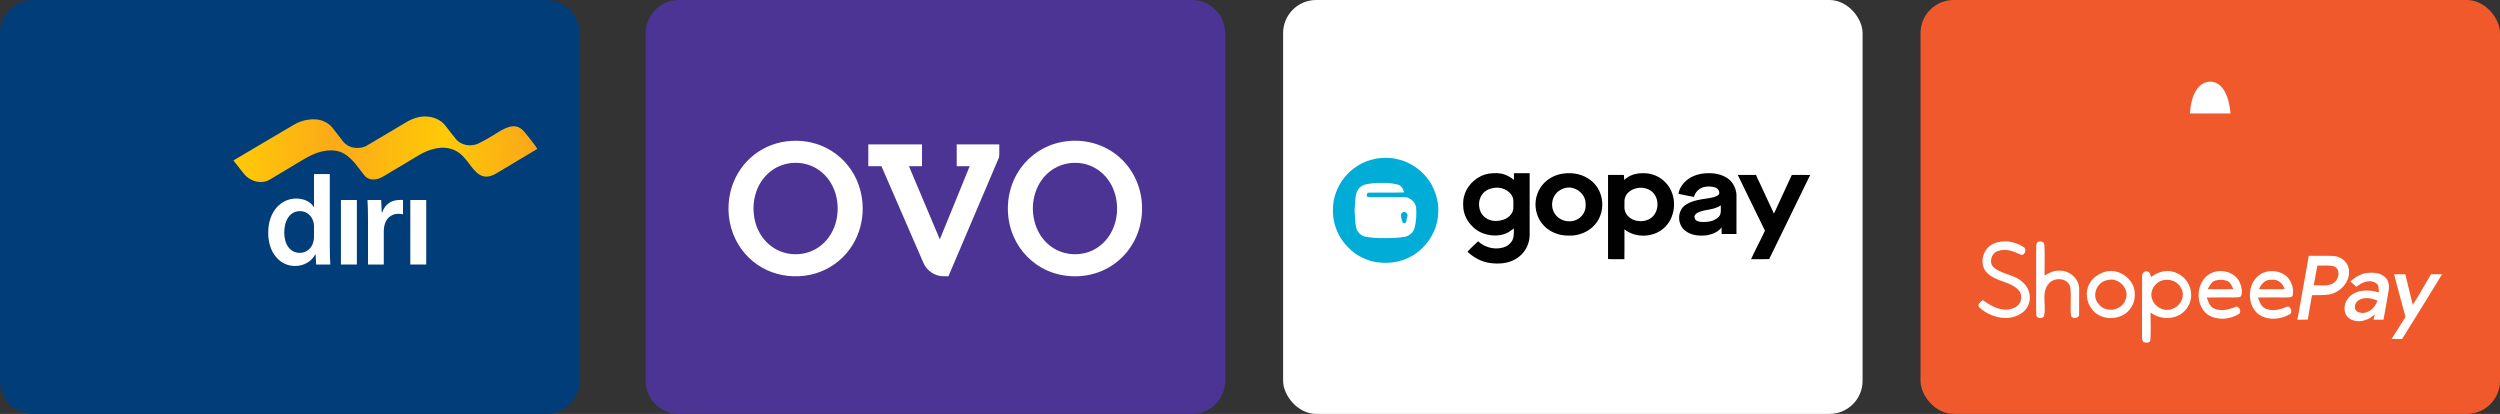 <svg width="302" height="50" viewBox="0 0 302 50" fill="none" xmlns="http://www.w3.org/2000/svg">
<rect x="0" y="0" width="302" height="50" fill="#333333" stroke="none"/>
<g clip-path="url(#clip0_1378_238)">
<path d="M144 0H82C79.791 0 78 1.791 78 4V46C78 48.209 79.791 50 82 50H144C146.209 50 148 48.209 148 46V4C148 1.791 146.209 0 144 0Z" fill="#4C3494"/>
<path fill-rule="evenodd" clip-rule="evenodd" d="M135.185 18.96C133.541 17.508 131.279 16.829 129.104 17.037C128.561 17.086 128.022 17.183 127.498 17.338C125.582 17.889 123.9 19.203 122.897 20.925C121.547 23.196 121.386 26.111 122.427 28.532C123.201 30.357 124.68 31.871 126.492 32.674C128.551 33.586 130.987 33.613 133.065 32.743C134.123 32.298 135.083 31.617 135.853 30.765C137.259 29.229 138.007 27.134 137.959 25.059C137.947 22.758 136.937 20.464 135.185 18.96ZM125.768 21.841C126.541 20.688 127.815 19.885 129.195 19.713C130.29 19.565 131.437 19.783 132.385 20.356C133.296 20.896 134.008 21.744 134.433 22.71C135.273 24.638 135.085 27.027 133.816 28.728C133.214 29.533 132.37 30.161 131.411 30.471C130.206 30.863 128.85 30.778 127.71 30.226C126.81 29.793 126.058 29.076 125.559 28.213C124.444 26.275 124.508 23.696 125.768 21.841ZM99.843 17.885C98.359 17.116 96.632 16.859 94.981 17.078C93.389 17.283 91.859 17.974 90.672 19.057C89.454 20.146 88.599 21.624 88.229 23.213C87.783 25.1 87.989 27.144 88.842 28.889C89.626 30.518 90.989 31.863 92.631 32.622C94.257 33.379 96.131 33.56 97.882 33.192C99.563 32.842 101.117 31.919 102.236 30.617C103.303 29.387 103.968 27.824 104.154 26.209C104.335 24.703 104.112 23.148 103.498 21.759C102.77 20.102 101.46 18.703 99.843 17.885ZM93.241 20.583C93.896 20.11 94.673 19.813 95.473 19.71C96.43 19.586 97.427 19.738 98.293 20.171C99.313 20.668 100.131 21.539 100.613 22.562C101.16 23.703 101.309 25.018 101.102 26.262C100.912 27.396 100.394 28.491 99.565 29.299C98.853 30.018 97.905 30.497 96.906 30.652C95.682 30.845 94.383 30.58 93.357 29.878C92.298 29.171 91.554 28.043 91.233 26.818C90.916 25.609 90.956 24.302 91.37 23.12C91.722 22.114 92.37 21.204 93.241 20.583ZM104.893 17.444C104.893 18.028 104.892 18.612 104.892 19.197C104.892 19.489 104.893 19.782 104.893 20.074C105.289 20.075 105.685 20.075 106.082 20.075C106.214 20.075 106.346 20.075 106.478 20.075C107.459 22.331 108.438 24.587 109.418 26.844C110.129 28.482 110.84 30.121 111.552 31.759C111.883 32.519 112.579 33.112 113.388 33.3C113.683 33.377 113.987 33.374 114.289 33.371C114.384 33.37 114.478 33.369 114.571 33.37C115.5 31.182 116.433 28.994 117.365 26.807C118.476 24.2 119.587 21.593 120.693 18.983C120.721 18.666 120.717 18.345 120.713 18.025C120.71 17.831 120.707 17.637 120.712 17.443H115.572C115.572 18.32 115.571 19.198 115.572 20.075C115.796 20.075 116.02 20.075 116.244 20.075C116.542 20.075 116.84 20.075 117.139 20.075C116.729 21.078 116.321 22.08 115.913 23.083C115.122 25.028 114.33 26.972 113.531 28.914C112.909 27.441 112.288 25.968 111.666 24.495C111.044 23.022 110.422 21.549 109.8 20.075C110.063 20.074 110.326 20.074 110.589 20.075C110.853 20.075 111.116 20.075 111.38 20.074V17.444C109.218 17.442 107.056 17.443 104.893 17.444Z" fill="white"/>
</g>
<g clip-path="url(#clip1_1378_238)">
<path fill-rule="evenodd" clip-rule="evenodd" d="M5.063 26.481C5.063 25.585 5.047 24.832 5 24.161H6.643L6.72 25.314H6.767C7.139 24.705 7.82 23.984 9.091 23.984C10.082 23.984 10.857 24.562 11.182 25.426H11.214C11.478 24.994 11.787 24.674 12.143 24.449C12.561 24.145 13.042 23.984 13.662 23.984C14.916 23.984 16.186 24.864 16.186 27.361V31.954H14.327V27.65C14.327 26.354 13.894 25.585 12.98 25.585C12.328 25.585 11.848 26.066 11.648 26.626C11.601 26.817 11.554 27.058 11.554 27.28V31.954H9.695V27.441C9.695 26.354 9.277 25.585 8.394 25.585C7.681 25.585 7.201 26.162 7.03 26.705C6.952 26.898 6.921 27.121 6.921 27.345V31.954H5.063V26.481Z" fill="white"/>
<path fill-rule="evenodd" clip-rule="evenodd" d="M23.429 30.082C23.429 30.785 23.459 31.473 23.537 31.954H21.817L21.693 31.09H21.646C21.182 31.699 20.392 32.13 19.416 32.13C17.897 32.13 17.045 30.995 17.045 29.81C17.045 27.841 18.733 26.85 21.522 26.865V26.737C21.522 26.225 21.321 25.377 19.988 25.377C19.244 25.377 18.47 25.617 17.959 25.953L17.586 24.674C18.145 24.321 19.122 23.984 20.314 23.984C22.732 23.984 23.429 25.57 23.429 27.265V30.082ZM21.569 28.146C20.221 28.113 18.936 28.417 18.936 29.602C18.936 30.369 19.416 30.722 20.02 30.722C20.778 30.722 21.337 30.21 21.507 29.65C21.553 29.506 21.569 29.345 21.569 29.218V28.146Z" fill="white"/>
<path fill-rule="evenodd" clip-rule="evenodd" d="M24.746 26.481C24.746 25.585 24.729 24.832 24.684 24.161H26.355L26.449 25.329H26.495C26.82 24.722 27.641 23.984 28.896 23.984C30.213 23.984 31.577 24.864 31.577 27.329V31.954H29.671V27.554C29.671 26.433 29.268 25.585 28.23 25.585C27.471 25.585 26.945 26.145 26.743 26.737C26.682 26.914 26.666 27.154 26.666 27.377V31.954H24.746V26.481Z" fill="white"/>
<path d="M66 0H4C1.791 0 0 1.791 0 4V46C0 48.209 1.791 50 4 50H66C68.209 50 70 48.209 70 46V4C70 1.791 68.209 0 66 0Z" fill="#003D79"/>
<path fill-rule="evenodd" clip-rule="evenodd" d="M39.839 21.029V29.76C39.839 30.56 39.869 31.426 39.9 31.953H38.196L38.12 30.721H38.088C37.638 31.586 36.723 32.13 35.624 32.13C33.828 32.13 32.402 30.546 32.402 28.145C32.386 25.537 33.966 23.984 35.779 23.984C36.817 23.984 37.561 24.433 37.901 25.009H37.933V21.029H39.839ZM37.933 27.408C37.933 27.25 37.917 27.057 37.887 26.897C37.716 26.129 37.111 25.505 36.244 25.505C35.02 25.505 34.338 26.625 34.338 28.082C34.338 29.505 35.02 30.546 36.228 30.546C37.003 30.546 37.685 30.002 37.87 29.154C37.917 28.977 37.933 28.785 37.933 28.577V27.408Z" fill="white"/>
<path fill-rule="evenodd" clip-rule="evenodd" d="M41.185 31.953H43.108V24.161H41.185V31.953Z" fill="white"/>
<path fill-rule="evenodd" clip-rule="evenodd" d="M44.455 26.673C44.455 25.618 44.438 24.864 44.392 24.161H46.05L46.111 25.649H46.175C46.546 24.545 47.429 24.161 48.235 24.161C48.42 24.161 48.529 24.128 48.684 24.161V25.89C48.529 25.858 48.359 25.826 48.126 25.826C47.212 25.826 46.592 26.433 46.422 27.313C46.392 27.489 46.36 27.698 46.36 27.923V31.954H44.455V26.673Z" fill="white"/>
<path fill-rule="evenodd" clip-rule="evenodd" d="M49.567 31.953H51.487V24.161H49.567V31.953Z" fill="white"/>
<path fill-rule="evenodd" clip-rule="evenodd" d="M49.113 14.74C47.96 15.43 45.239 17.041 44.224 17.642C43.605 17.967 42.171 18.109 41.36 16.98C41.346 16.96 40.282 15.587 40.239 15.535C40.208 15.498 39.52 14.445 37.988 14.412C37.761 14.406 36.636 14.4 35.537 15.045C34.077 15.906 30.681 17.912 30.681 17.912L30.679 17.913C29.283 18.738 28.195 19.381 28.195 19.381L29.48 21.011C30.081 21.782 31.437 22.378 32.612 21.681C32.612 21.681 36.956 19.083 36.972 19.076C38.85 18.011 40.3 18.011 41.262 18.407C42.125 18.784 42.877 19.723 42.877 19.723C42.877 19.723 43.858 20.98 44.032 21.2C44.59 21.91 45.515 21.631 45.515 21.631C45.515 21.631 45.858 21.591 46.374 21.274C46.374 21.274 50.581 18.755 50.584 18.754C51.92 17.944 53.145 17.793 53.771 17.852C55.733 18.037 56.342 19.452 57.193 20.439C57.693 21.02 58.145 21.35 58.836 21.333C59.29 21.323 59.803 21.039 59.879 20.988L64.917 17.984C64.917 17.984 64.4 17.18 63.342 15.929C62.394 14.812 61.388 15.318 60.585 15.728C60.248 15.9 59.027 16.74 57.816 17.325C56.954 17.742 55.716 17.617 55.037 16.75C54.996 16.698 53.898 15.324 53.783 15.155C53.34 14.582 52.475 14.068 51.367 14.068C50.693 14.068 49.928 14.258 49.113 14.74Z" fill="url(#paint0_linear_1378_238)"/>
</g>
<rect x="155" width="70" height="50" rx="4" fill="white"/>
<path d="M166.287 19.148C166.95 19.039 167.631 19.052 168.298 19.118C168.917 19.246 169.541 19.389 170.108 19.675C171.256 20.223 172.234 21.111 172.885 22.204C173.425 23.214 173.796 24.348 173.741 25.506C173.756 27.882 172.251 30.146 170.119 31.156C168.736 31.814 167.127 31.904 165.65 31.544C164.651 31.237 163.687 30.74 162.958 29.977C162.265 29.333 161.741 28.513 161.409 27.631C160.975 26.545 160.936 25.338 161.121 24.194C161.458 22.496 162.507 20.938 163.992 20.035C164.683 19.58 165.479 19.31 166.287 19.148ZM167.323 22.097C166.679 22.084 166.032 22.072 165.399 22.197C164.899 22.248 164.352 22.424 164.076 22.875C163.77 23.307 163.739 23.849 163.708 24.362C163.706 24.404 163.703 24.447 163.701 24.488C163.694 24.618 163.683 24.747 163.671 24.877C163.648 25.138 163.625 25.399 163.645 25.662C163.66 25.84 163.671 26.018 163.682 26.196C163.709 26.642 163.736 27.087 163.833 27.524C163.952 28.075 164.449 28.503 164.996 28.604C166.015 28.787 167.054 28.771 168.086 28.755C168.181 28.753 168.275 28.751 168.37 28.75C168.792 28.727 169.215 28.684 169.632 28.617C170.258 28.536 170.81 28.026 170.913 27.399C171.092 26.631 171.124 25.837 171.071 25.053C170.97 24.549 170.615 24.095 170.131 23.911C169.914 23.806 169.672 23.807 169.435 23.808C169.393 23.808 169.351 23.807 169.31 23.807C168.844 23.807 168.378 23.808 167.912 23.808C167.096 23.807 166.28 23.807 165.464 23.811C165.371 23.812 165.283 23.78 165.196 23.748C165.164 23.736 165.132 23.725 165.1 23.715C165.098 23.539 165.104 23.276 165.339 23.271C165.954 23.258 166.568 23.262 167.183 23.266C167.993 23.271 168.803 23.277 169.611 23.241C169.523 22.834 169.275 22.408 168.847 22.295C168.461 22.192 168.061 22.139 167.664 22.102C167.55 22.101 167.436 22.099 167.323 22.097ZM169.25 25.859C169.323 25.647 169.57 25.565 169.776 25.621C169.905 25.7 170.001 25.834 170.04 25.98C169.979 26.27 169.881 26.552 169.868 26.851C169.782 26.887 169.7 26.93 169.62 26.977C169.573 26.949 169.478 26.896 169.431 26.868C169.359 26.536 169.186 26.206 169.25 25.859Z" fill="#01ACD7"/>
<path d="M179.885 20.969C180.518 20.89 181.189 20.864 181.793 21.101C182.196 21.236 182.557 21.472 182.884 21.739C182.889 21.531 182.887 21.322 182.886 21.113C182.886 21.049 182.885 20.985 182.885 20.921C183.15 20.922 183.416 20.922 183.681 20.922C184.048 20.922 184.416 20.922 184.783 20.927C184.782 23.263 184.782 25.599 184.783 27.936C184.783 27.96 184.784 27.985 184.784 28.01C184.786 28.451 184.787 28.902 184.64 29.324C184.403 30.171 183.8 30.898 183.034 31.323C182.13 31.844 181.039 31.906 180.025 31.778C178.987 31.641 178.029 31.126 177.274 30.411C177.513 30.128 177.785 29.875 178.057 29.622C178.225 29.466 178.394 29.31 178.554 29.146C179.276 29.811 180.303 30.143 181.274 29.965C181.723 29.896 182.168 29.707 182.461 29.349C182.9 28.913 182.886 28.258 182.873 27.681C182.872 27.656 182.871 27.632 182.871 27.608C182.765 27.669 182.668 27.742 182.571 27.815C182.467 27.893 182.363 27.971 182.249 28.034C181.373 28.547 180.279 28.539 179.331 28.252C177.993 27.823 176.939 26.593 176.775 25.191C176.726 24.644 176.723 24.077 176.907 23.552C177.313 22.226 178.515 21.18 179.885 20.969ZM218.668 21.141C217.02 24.526 215.37 27.911 213.718 31.295C212.989 31.332 212.257 31.307 211.528 31.311C212.051 30.145 212.676 29.026 213.205 27.863C212.124 25.612 211 23.382 209.922 21.13C210.66 21.13 211.397 21.126 212.134 21.133C212.252 21.497 212.452 21.825 212.607 22.173C213.158 23.389 213.735 24.593 214.296 25.805C215.019 24.252 215.738 22.697 216.448 21.138C217.188 21.125 217.928 21.122 218.668 21.141ZM198.446 20.923C199.505 20.885 200.577 21.328 201.275 22.131C202.602 23.573 202.523 26.036 201.145 27.418C199.879 28.701 197.639 28.823 196.231 27.705C196.231 28.011 196.233 28.318 196.234 28.624C196.237 29.521 196.24 30.418 196.225 31.314H194.925C194.701 31.312 194.476 31.305 194.251 31.29V21.135C194.889 21.125 195.528 21.127 196.166 21.135C196.175 21.263 196.184 21.391 196.192 21.52C196.197 21.594 196.201 21.669 196.207 21.744C196.79 21.16 197.635 20.917 198.446 20.923ZM188.528 21.019C189.642 20.794 190.86 20.93 191.83 21.55C192.567 21.995 193.129 22.716 193.379 23.54C193.723 24.622 193.57 25.862 192.925 26.804C192.285 27.753 191.191 28.334 190.063 28.443C189.368 28.49 188.648 28.466 187.991 28.213C186.902 27.847 185.988 26.948 185.667 25.838C185.322 24.797 185.482 23.605 186.073 22.684C186.62 21.822 187.536 21.233 188.528 21.019ZM203.867 21.676C204.813 20.979 206.048 20.82 207.188 20.97C207.983 21.1 208.8 21.441 209.281 22.116C209.577 22.56 209.774 23.085 209.767 23.623C209.766 24.287 209.766 24.951 209.766 25.614C209.766 26.499 209.767 27.384 209.765 28.27C209.311 28.262 208.856 28.264 208.403 28.266C208.26 28.266 208.116 28.266 207.973 28.267L207.969 27.474C207.555 28.009 206.9 28.291 206.25 28.412C205.312 28.537 204.257 28.463 203.508 27.819C202.602 27.07 202.605 25.456 203.585 24.77C204.378 24.232 205.347 24.095 206.279 23.963C206.343 23.954 206.407 23.946 206.47 23.936C206.517 23.927 206.564 23.917 206.611 23.907C206.978 23.833 207.364 23.754 207.647 23.496C207.799 23.134 207.534 22.754 207.187 22.642C206.79 22.521 206.365 22.5 205.957 22.57C205.326 22.672 204.789 23.165 204.634 23.785C204.277 23.735 203.925 23.659 203.573 23.582C203.303 23.523 203.032 23.464 202.76 23.417C202.853 22.707 203.32 22.11 203.867 21.676ZM207.87 24.796C207.417 25.138 206.872 25.238 206.327 25.338C205.874 25.421 205.42 25.503 205.017 25.726C204.817 25.846 204.618 26.089 204.721 26.334C204.79 26.683 205.192 26.789 205.498 26.807C206.233 26.854 207.067 26.753 207.614 26.208C207.897 25.92 207.884 25.517 207.873 25.131C207.869 25.017 207.865 24.904 207.87 24.796ZM191.54 24.64C191.587 23.376 190.187 22.358 188.995 22.73C188.717 22.81 188.457 22.948 188.23 23.124C187.443 23.744 187.251 24.97 187.811 25.8C188.451 26.855 190.104 27.065 190.971 26.181C191.395 25.791 191.596 25.209 191.54 24.64ZM199.595 23.182C199.108 22.752 198.403 22.593 197.772 22.721C197.16 22.842 196.53 23.212 196.324 23.832C196.22 24.08 196.227 24.345 196.234 24.61C196.237 24.727 196.239 24.845 196.233 24.96C196.204 25.397 196.378 25.855 196.708 26.148C197.485 26.904 198.868 26.917 199.649 26.161C200.428 25.375 200.421 23.933 199.595 23.182ZM182.66 23.663C182.245 22.938 181.334 22.567 180.525 22.69C180.118 22.751 179.701 22.858 179.386 23.137C178.416 23.878 178.436 25.547 179.411 26.278C180.061 26.796 180.981 26.778 181.726 26.497C182.343 26.262 182.881 25.652 182.813 24.961C182.808 24.848 182.811 24.733 182.813 24.618C182.82 24.289 182.827 23.957 182.66 23.663Z" fill="#010101"/>
<rect x="232" width="70" height="50" rx="4" fill="#F0592C"/>
<path d="M265.403 10.747C265.833 10.118 266.641 9.718 267.401 9.913C267.984 10.049 268.437 10.502 268.724 11.011C269.185 11.834 269.36 12.78 269.45 13.709C267.814 13.714 266.177 13.714 264.54 13.709C264.617 12.682 264.8 11.608 265.403 10.747Z" fill="white"/>
<path d="M259.864 33.463C260.723 32.771 261.955 32.474 262.97 33.003C264.491 33.613 265.192 35.632 264.304 37.03C263.434 38.615 261.142 38.815 259.786 37.75C259.784 38.844 259.846 39.943 259.771 41.035C259.768 41.473 259.2 41.429 258.91 41.312C258.704 41.012 258.773 40.626 258.753 40.284C258.775 37.989 258.742 35.696 258.768 33.403C258.703 33.066 259.059 32.654 259.404 32.799C259.744 32.821 259.74 33.235 259.864 33.463ZM290.562 33.131C290.87 34.361 291.146 35.598 291.46 36.828C292.248 35.628 292.924 34.361 293.662 33.131C294.107 33.131 294.553 33.133 295 33.135C293.388 35.739 291.805 38.362 290.171 40.954C289.75 40.949 289.328 40.947 288.907 40.943C289.466 40.057 290.042 39.18 290.584 38.282C290.102 36.572 289.664 34.847 289.206 33.131H290.562ZM286.12 32.952C286.842 32.91 287.692 32.982 288.198 33.566C288.576 33.959 288.638 34.555 288.551 35.072C288.363 36.258 288.137 37.437 287.924 38.618C287.523 38.616 287.122 38.614 286.724 38.614C286.759 38.453 286.829 38.13 286.864 37.969C286.091 38.746 284.801 39.115 283.829 38.488C282.913 37.872 283.112 36.46 283.872 35.8C284.809 34.921 286.224 34.988 287.376 35.327C287.32 34.941 287.419 34.418 287.009 34.197C286.239 33.691 285.289 34.114 284.658 34.645C284.412 34.428 284.165 34.21 283.918 33.993C284.536 33.45 285.278 33.004 286.12 32.952ZM278.904 30.899C279.887 30.924 280.87 30.879 281.854 30.916C282.738 30.957 283.61 31.595 283.738 32.508C283.972 33.979 282.731 35.363 281.313 35.58C280.642 35.673 279.963 35.647 279.288 35.658C279.121 36.641 278.935 37.621 278.781 38.607C278.362 38.613 277.945 38.617 277.527 38.623C277.989 36.048 278.439 33.472 278.904 30.899ZM272.834 33.287C273.854 32.471 275.465 32.597 276.37 33.524C276.869 34.131 277.145 34.983 276.938 35.758C276.707 35.96 276.381 35.914 276.099 35.933C274.986 35.934 273.873 35.912 272.76 35.941C272.964 36.45 273.134 37.073 273.7 37.294C274.481 37.607 275.36 37.426 276.113 37.114C276.627 36.749 277.078 37.717 276.57 37.978C275.426 38.644 273.825 38.739 272.743 37.898C271.42 36.748 271.482 34.387 272.834 33.287ZM266.771 33.192C267.983 32.328 269.977 32.74 270.576 34.151C270.784 34.661 270.919 35.259 270.719 35.793C270.502 35.945 270.223 35.914 269.975 35.931C268.843 35.936 267.71 35.91 266.578 35.943C266.773 36.426 266.91 37.027 267.438 37.259C268.255 37.641 269.194 37.413 269.991 37.092C270.464 36.827 270.882 37.712 270.416 37.947C269.318 38.63 267.793 38.722 266.686 38.004C265.181 36.88 265.239 34.265 266.771 33.192ZM254.293 32.828C255.731 32.409 257.358 33.379 257.783 34.791C257.987 35.59 257.9 36.494 257.418 37.181C256.442 38.72 253.913 38.856 252.771 37.44C252.032 36.572 251.837 35.242 252.422 34.24C252.815 33.535 253.527 33.051 254.293 32.828ZM246.406 29.178C246.735 29.096 246.98 29.38 246.967 29.689C247.024 30.888 246.978 32.09 246.979 33.288C247.54 32.962 248.145 32.635 248.818 32.7C250.004 32.656 251.172 33.684 251.163 34.892C251.171 35.893 251.164 36.895 251.154 37.897C251.241 38.418 250.468 38.594 250.193 38.208C250.023 37.01 250.281 35.78 250.063 34.587C249.718 33.524 248.097 33.457 247.466 34.294C246.529 35.39 247.26 36.932 246.904 38.197C246.735 38.509 246.228 38.477 246.024 38.218C245.963 37.917 245.967 37.607 245.963 37.303C245.978 34.832 245.961 32.361 245.969 29.89C245.967 29.6 246.013 29.143 246.406 29.178ZM240.778 29.452C241.94 28.92 243.383 29.135 244.431 29.83C244.917 30.077 244.57 31.032 244.03 30.73C243.225 30.334 242.303 30.003 241.407 30.304C240.526 30.502 240.168 31.851 240.941 32.385C241.971 33.194 243.452 33.164 244.387 34.14C245.446 35.03 245.492 36.813 244.396 37.694C242.861 38.943 240.507 38.422 239.138 37.166C238.761 36.806 239.244 36.477 239.511 36.255C240.347 36.824 241.261 37.414 242.312 37.41C242.949 37.384 243.666 37.164 244.008 36.583C244.271 36.064 244.22 35.349 243.756 34.958C242.739 33.973 241.142 34.017 240.116 33.038C239.005 32.055 239.454 30.02 240.778 29.452ZM287.202 36.31C286.481 36.02 285.588 35.824 284.895 36.286C284.423 36.585 284.246 37.402 284.833 37.681C285.855 38.126 286.911 37.274 287.202 36.31ZM263.452 34.764C263.011 33.873 261.863 33.581 260.981 33.952C260.178 34.31 259.633 35.305 259.992 36.156C260.311 37.154 261.547 37.733 262.506 37.275C263.463 36.921 264.042 35.662 263.452 34.764ZM256.773 36.187C257.309 34.899 255.919 33.464 254.607 33.832C253.309 34.001 252.601 35.723 253.505 36.71C254.34 37.871 256.337 37.537 256.773 36.187ZM269.073 33.952C268.615 33.763 268.088 33.76 267.615 33.892C267.129 34.027 266.923 34.533 266.689 34.927C267.725 34.944 268.762 34.942 269.799 34.927C269.61 34.571 269.47 34.128 269.073 33.952ZM274.428 33.803C273.675 33.71 273.144 34.296 272.886 34.931C273.917 34.94 274.949 34.942 275.98 34.929C275.789 34.229 275.177 33.705 274.428 33.803ZM281.979 32.188C281.319 31.99 280.612 32.113 279.934 32.087C279.787 32.879 279.649 33.675 279.499 34.469C280.36 34.413 281.398 34.704 282.084 34.025C282.596 33.558 282.697 32.508 281.979 32.188Z" fill="white"/>
<defs>
<linearGradient id="paint0_linear_1378_238" x1="28.195" y1="21.99" x2="64.917" y2="21.99" gradientUnits="userSpaceOnUse">
<stop stop-color="#FFCA06"/>
<stop offset="0.331" stop-color="#FBAA18"/>
<stop offset="0.695" stop-color="#FFC907"/>
<stop offset="1" stop-color="#FAA619"/>
</linearGradient>
<clipPath id="clip0_1378_238">
<rect width="70" height="50" fill="white" transform="translate(78)"/>
</clipPath>
<clipPath id="clip1_1378_238">
<rect width="70" height="50" fill="white"/>
</clipPath>
</defs>
</svg>
